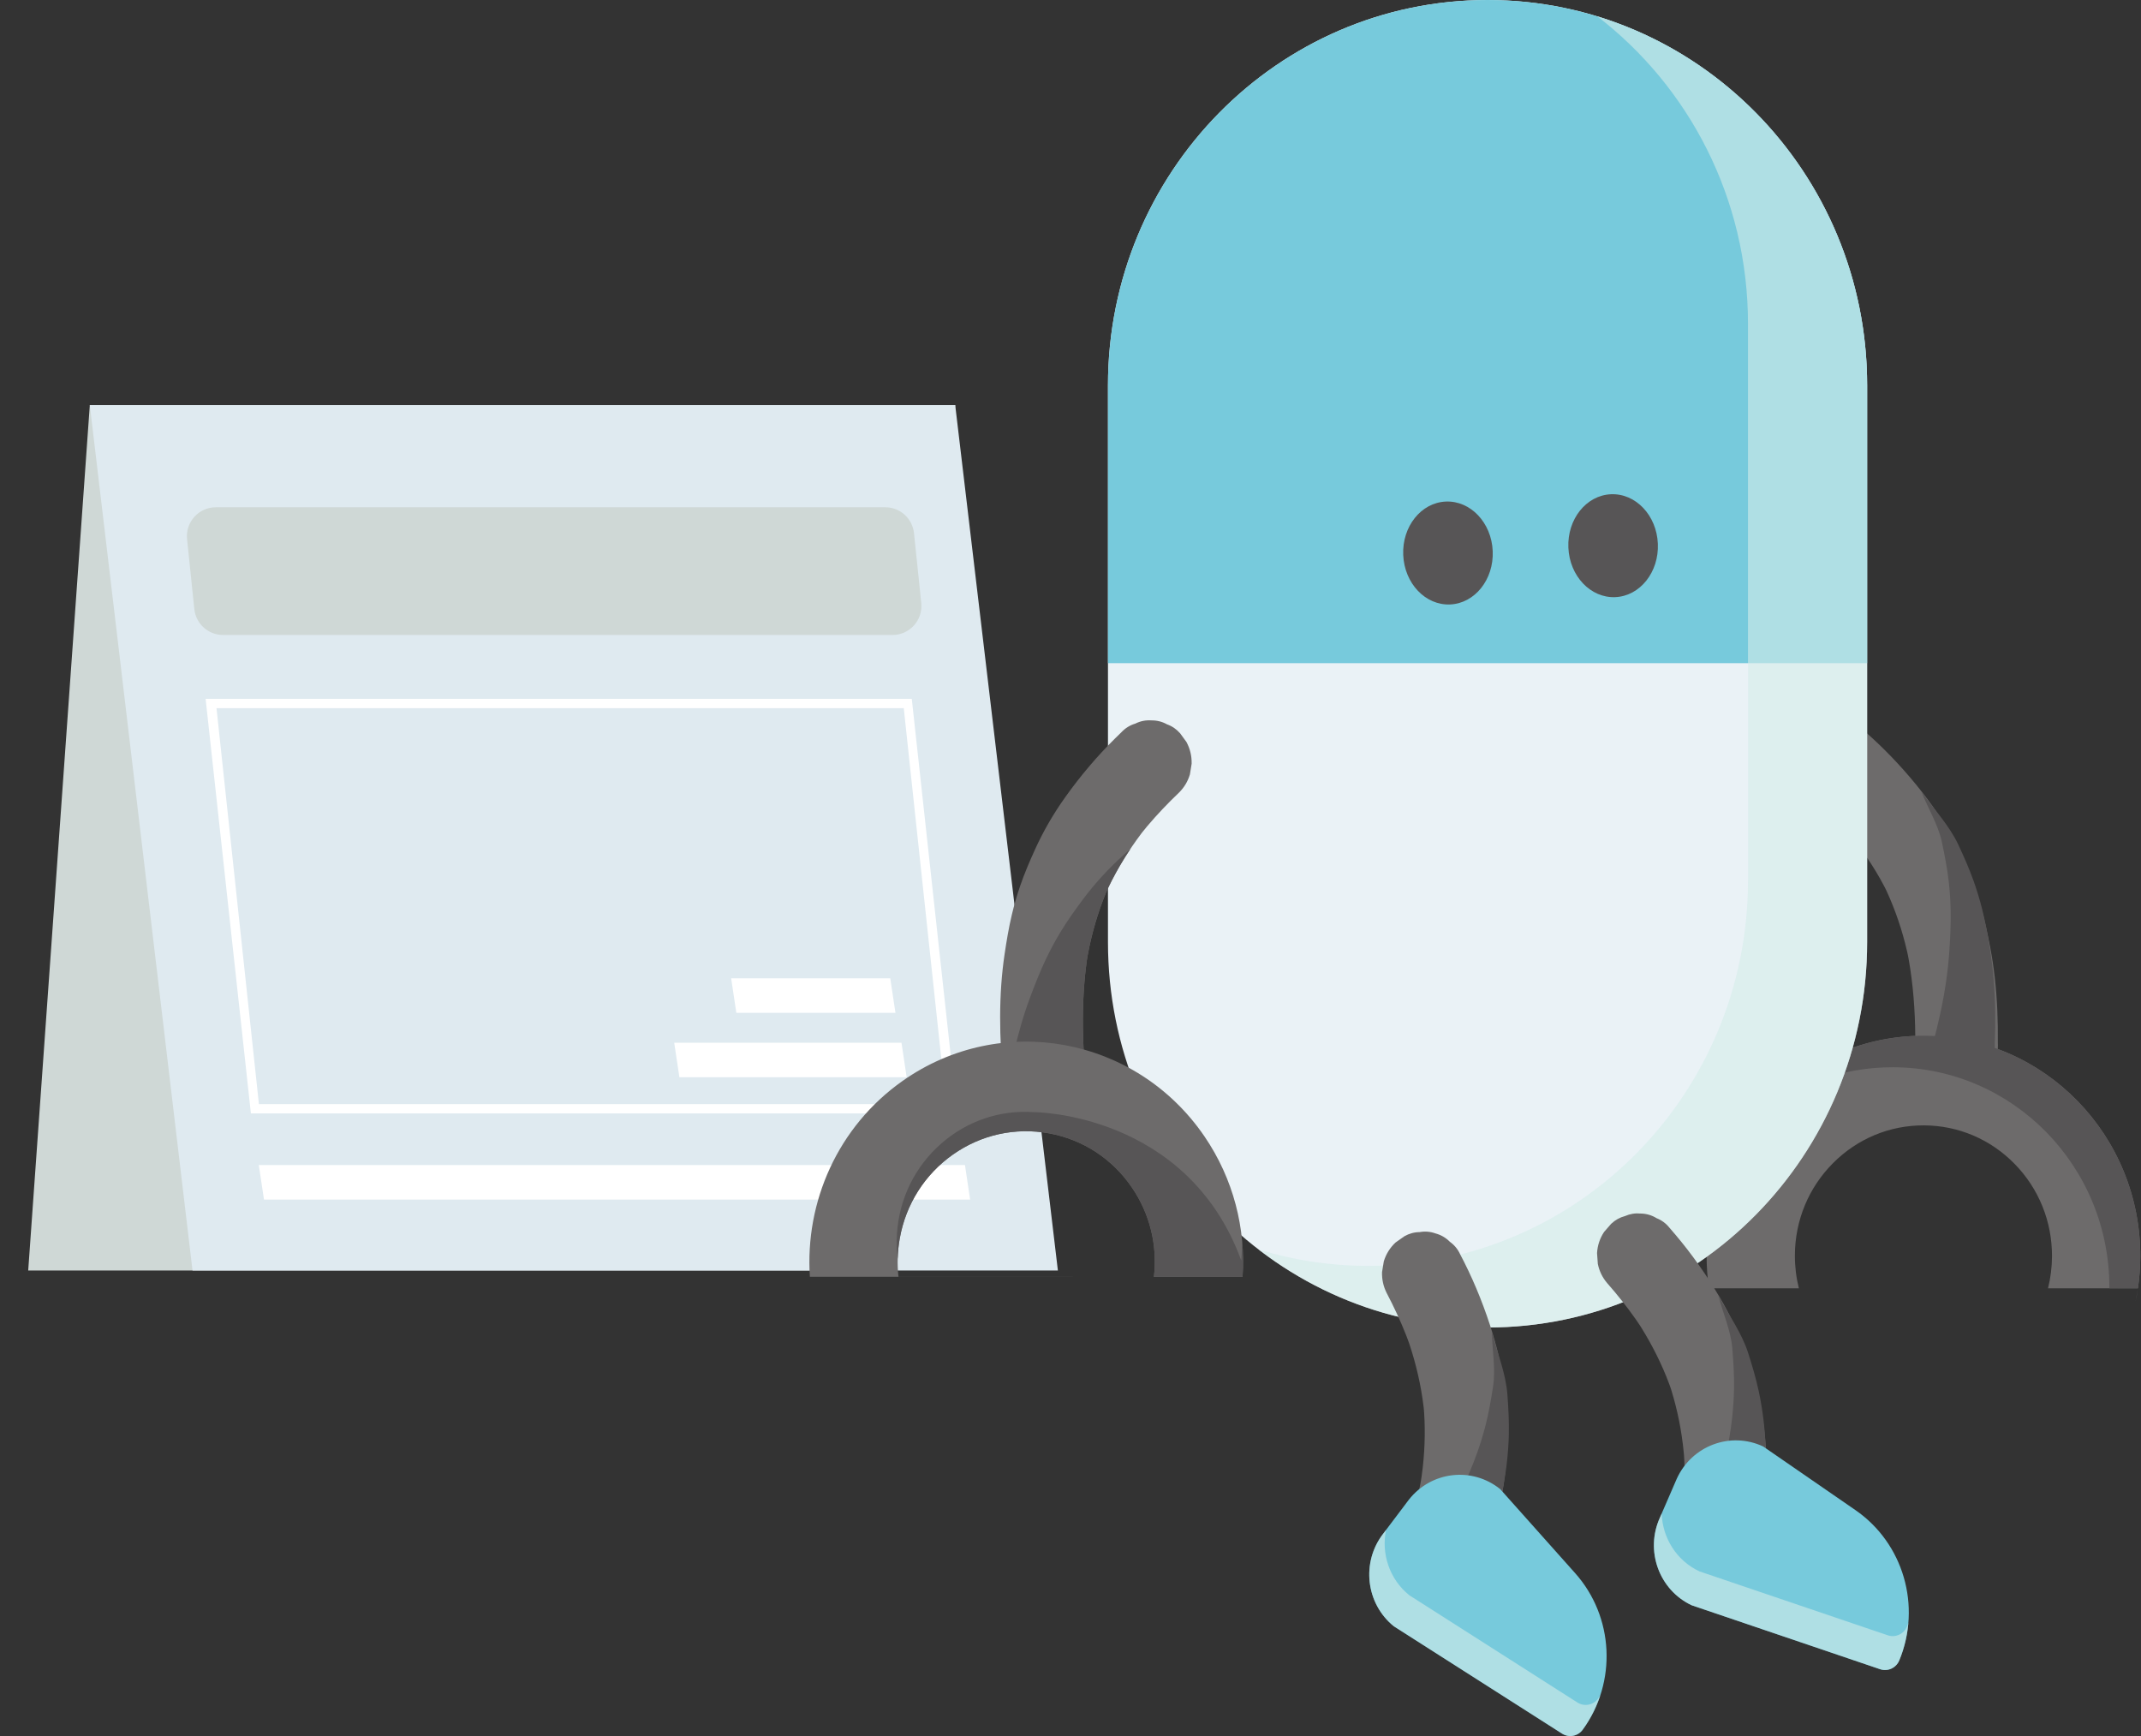 <svg width="74" height="60" viewBox="0 0 74 60" fill="none" xmlns="http://www.w3.org/2000/svg">
<rect x="0" y="0" width="74" height="60" fill="#333333" stroke="none"/>
<path d="M0.975 43.91H30.885L33.015 14H3.104L0.975 43.91Z" fill="#CFD8D6"/>
<path d="M6.654 43.91H36.564L33.015 14H3.104L6.654 43.91Z" fill="#DFEAF0"/>
<path d="M7.483 24.476L8.949 38.16H32.703L31.237 24.476H7.483ZM7.107 24.153H31.514L33.079 38.482H8.672L7.107 24.153Z" fill="white"/>
<path d="M8.945 40.265H33.352L33.531 41.459H9.124L8.945 40.265Z" fill="white"/>
<path d="M6.466 18.635C6.405 18.045 6.868 17.532 7.461 17.532H30.597C31.109 17.532 31.539 17.919 31.591 18.429L31.842 20.843C31.903 21.433 31.44 21.946 30.847 21.946H7.711C7.198 21.946 6.769 21.559 6.716 21.049L6.466 18.635Z" fill="#CFD8D6"/>
<path d="M25.271 33.811H30.77L30.95 35.005H25.45L25.271 33.811Z" fill="white"/>
<path d="M23.303 36.038H31.158L31.337 37.231H23.482L23.303 36.038Z" fill="white"/>
<path d="M73.894 44.526C73.946 44.17 73.973 43.807 73.975 43.437C73.992 39.235 70.65 35.815 66.511 35.797C62.373 35.78 59.004 39.172 58.986 43.374C58.985 43.765 59.012 44.15 59.067 44.526M73.811 44.996C73.843 44.841 73.871 44.684 73.894 44.526L73.811 44.996ZM62.175 44.526C62.083 44.158 62.036 43.776 62.037 43.387C62.042 42.182 62.509 41.051 63.352 40.203C64.195 39.354 65.312 38.89 66.499 38.895C67.686 38.9 68.799 39.374 69.635 40.229C70.471 41.085 70.928 42.219 70.924 43.424C70.922 43.801 70.875 44.17 70.786 44.526" fill="#6D6B6B"/>
<path d="M69.052 36.026C69.059 35.281 69.031 34.534 68.947 33.793C68.907 33.444 68.856 33.097 68.79 32.753C68.702 32.298 68.608 31.844 68.482 31.398C68.389 31.072 68.282 30.749 68.159 30.432C67.993 30.003 67.794 29.59 67.587 29.179C67.271 28.555 66.892 27.964 66.463 27.414C65.917 26.713 65.312 26.055 64.656 25.459C64.582 25.392 64.506 25.325 64.431 25.259C64.29 25.122 64.127 25.031 63.942 24.985C63.764 24.905 63.576 24.876 63.378 24.898C63.186 24.905 63.011 24.958 62.851 25.057C62.678 25.127 62.532 25.236 62.411 25.384C62.342 25.488 62.273 25.592 62.204 25.696C62.088 25.935 62.039 26.187 62.056 26.453C62.081 26.576 62.106 26.699 62.131 26.822C62.214 27.061 62.349 27.265 62.535 27.434C62.933 27.782 63.315 28.15 63.674 28.54C63.771 28.645 63.866 28.752 63.959 28.86C63.879 28.767 63.799 28.674 63.718 28.58C64.195 29.136 64.624 29.734 64.985 30.374C65.082 30.545 65.173 30.719 65.26 30.896C65.206 30.785 65.151 30.674 65.097 30.564C65.416 31.215 65.666 31.899 65.847 32.603C65.898 32.802 65.944 33.003 65.986 33.205C65.96 33.082 65.935 32.959 65.91 32.836C66.085 33.698 66.169 34.576 66.192 35.455C66.199 35.717 66.201 35.978 66.198 36.24C66.206 36.434 66.258 36.612 66.355 36.775C66.424 36.95 66.531 37.099 66.677 37.221C66.818 37.357 66.981 37.449 67.166 37.495C67.344 37.575 67.532 37.603 67.73 37.582C67.851 37.556 67.972 37.531 68.093 37.505C68.329 37.421 68.53 37.285 68.696 37.096C68.766 36.992 68.835 36.888 68.904 36.784C69.02 36.545 69.069 36.292 69.052 36.026Z" fill="#6D6B6B"/>
<path d="M73.894 44.526C73.946 44.17 73.973 43.807 73.975 43.437C73.992 39.235 70.65 35.815 66.512 35.797C64.154 35.788 62.046 36.884 60.666 38.607C61.966 37.525 63.631 36.878 65.444 36.886C69.583 36.903 72.924 40.323 72.907 44.525" fill="#575556"/>
<path d="M67.117 29.099C67.213 29.55 67.301 30.001 67.354 30.459C67.392 30.797 67.414 31.137 67.421 31.477C67.43 31.941 67.406 32.404 67.376 32.867C67.352 33.216 67.315 33.565 67.265 33.912C67.158 34.651 66.996 35.38 66.801 36.098C66.75 36.36 66.639 36.591 66.466 36.792C66.417 36.836 66.655 36.47 66.605 36.514C66.663 36.612 66.737 36.702 66.826 36.781C66.963 36.922 67.123 37.017 67.307 37.069C67.483 37.154 67.67 37.189 67.869 37.173C67.99 37.151 68.112 37.129 68.234 37.107C68.472 37.03 68.389 37.309 68.561 37.125C68.633 37.023 68.705 36.922 68.777 36.82C68.9 36.584 68.956 36.333 68.946 36.067C68.975 35.322 68.969 34.575 68.906 33.831C68.876 33.482 68.835 33.133 68.778 32.787C68.704 32.33 68.623 31.874 68.51 31.424C68.427 31.095 68.329 30.769 68.215 30.449C68.061 30.015 67.874 29.596 67.679 29.18C67.381 28.546 66.85 27.965 66.437 27.402C66.428 27.39 66.42 27.379 66.411 27.367C66.638 27.935 66.989 28.501 67.117 29.099Z" fill="#575556"/>
<path d="M51.415 0H51.415C44.169 0 38.295 5.963 38.295 13.319V32.562C38.295 39.917 44.169 45.881 51.415 45.881H51.415C58.661 45.881 64.534 39.917 64.534 32.562V13.319C64.534 5.963 58.661 0 51.415 0Z" fill="#EAF2F6"/>
<path d="M64.534 22.921V13.319C64.534 5.963 58.661 -1.25245e-06 51.415 0C44.169 1.25245e-06 38.295 5.963 38.295 13.319V22.921L64.534 22.921Z" fill="#77CADC"/>
<g style="mix-blend-mode:multiply" opacity="0.6">
<path d="M55.21 0.566C58.373 2.998 60.416 6.851 60.416 11.189V30.432C60.416 37.788 54.542 43.751 47.296 43.751C45.977 43.751 44.703 43.552 43.501 43.184C45.701 44.876 48.442 45.88 51.415 45.88C58.661 45.88 64.535 39.917 64.535 32.561L64.535 13.318C64.535 7.302 60.605 2.219 55.21 0.566Z" fill="#D4ECEA"/>
</g>
<path d="M50.122 20.891C50.976 20.854 51.635 20.027 51.593 19.046C51.552 18.064 50.825 17.298 49.971 17.335C49.117 17.372 48.458 18.198 48.5 19.18C48.541 20.162 49.267 20.928 50.122 20.891Z" fill="#575556"/>
<path d="M55.83 20.638C56.684 20.601 57.343 19.774 57.301 18.792C57.26 17.81 56.534 17.045 55.679 17.082C54.825 17.119 54.166 17.945 54.208 18.927C54.249 19.909 54.976 20.675 55.83 20.638Z" fill="#575556"/>
<path d="M34.597 36.26C34.558 35.515 34.555 34.768 34.608 34.024C34.633 33.674 34.67 33.325 34.722 32.978C34.79 32.52 34.866 32.062 34.973 31.612C35.052 31.281 35.145 30.954 35.255 30.633C35.403 30.197 35.585 29.775 35.775 29.356C36.064 28.718 36.418 28.112 36.824 27.544C37.34 26.82 37.917 26.137 38.548 25.514C38.619 25.443 38.692 25.373 38.764 25.303C38.899 25.161 39.058 25.063 39.241 25.009C39.416 24.921 39.603 24.884 39.802 24.898C39.993 24.897 40.171 24.942 40.335 25.034C40.51 25.096 40.66 25.199 40.787 25.342C40.861 25.443 40.934 25.544 41.008 25.645C41.133 25.878 41.193 26.128 41.187 26.395C41.167 26.519 41.147 26.642 41.127 26.766C41.054 27.009 40.928 27.218 40.749 27.395C40.366 27.76 40 28.144 39.657 28.549C39.565 28.658 39.475 28.769 39.386 28.881C39.462 28.785 39.538 28.688 39.615 28.591C39.161 29.167 38.758 29.783 38.424 30.438C38.334 30.613 38.25 30.791 38.171 30.971L38.32 30.632C38.028 31.296 37.807 31.991 37.656 32.702C37.612 32.903 37.575 33.106 37.542 33.309L37.602 32.937C37.463 33.806 37.417 34.687 37.43 35.566C37.434 35.828 37.443 36.089 37.456 36.351C37.457 36.545 37.412 36.725 37.322 36.892C37.261 37.07 37.16 37.223 37.019 37.351C36.884 37.494 36.725 37.592 36.542 37.646C36.367 37.733 36.18 37.77 35.982 37.757L35.616 37.696C35.377 37.622 35.17 37.494 34.996 37.313C34.923 37.212 34.849 37.111 34.776 37.01C34.65 36.776 34.59 36.526 34.597 36.26Z" fill="#6D6B6B"/>
<path d="M37.457 36.351C37.443 36.089 37.434 35.827 37.43 35.566C37.418 34.745 37.459 33.923 37.577 33.112C37.601 32.975 37.627 32.838 37.656 32.702C37.795 32.053 37.991 31.417 38.247 30.805C38.304 30.682 38.362 30.559 38.424 30.437C38.618 30.058 38.835 29.692 39.072 29.339C38.99 29.41 38.908 29.482 38.828 29.555C38.312 30.021 37.838 30.536 37.421 31.096C37.147 31.464 36.881 31.836 36.644 32.23C36.469 32.52 36.308 32.819 36.162 33.125C35.962 33.542 35.791 33.972 35.628 34.405C35.504 34.733 35.394 35.065 35.296 35.401C35.127 35.98 34.994 36.568 34.886 37.16C34.923 37.211 34.96 37.262 34.997 37.312C35.171 37.494 35.377 37.622 35.616 37.696C35.738 37.716 35.86 37.736 35.982 37.757C36.181 37.77 36.367 37.733 36.542 37.646C36.725 37.592 36.884 37.493 37.019 37.351C37.16 37.222 37.261 37.069 37.322 36.892C37.413 36.725 37.458 36.545 37.457 36.351Z" fill="#575556"/>
<path d="M42.947 44.131C43.061 42.466 42.638 40.752 41.629 39.274C39.27 35.821 34.601 34.962 31.2 37.356C28.952 38.939 27.82 41.545 27.992 44.128M31.055 44.132C31.005 43.696 31.019 43.249 31.098 42.805C31.309 41.619 31.963 40.588 32.938 39.902C33.914 39.215 35.094 38.956 36.262 39.17C37.429 39.385 38.445 40.048 39.121 41.039C39.744 41.95 40.01 43.038 39.884 44.13" fill="#6D6B6B"/>
<path d="M39.883 44.13C40.01 43.038 39.743 41.95 39.121 41.039C38.445 40.049 37.429 39.385 36.261 39.171C35.094 38.956 33.913 39.216 32.938 39.902C31.963 40.589 31.309 41.62 31.098 42.805C31.056 43.042 31.032 43.279 31.027 43.514C30.991 43.222 30.982 42.925 31.003 42.625C31.085 41.423 31.623 40.326 32.519 39.535C33.414 38.744 34.559 38.354 35.743 38.438C35.743 38.438 41.03 38.447 42.903 43.568C42.923 43.333 42.931 43.096 42.929 42.859C42.97 43.283 42.975 43.709 42.947 44.132" fill="#575556"/>
<path d="M60.899 53.729C61.003 52.99 61.071 52.246 61.084 51.5C61.089 51.15 61.083 50.799 61.062 50.449C61.033 49.986 60.998 49.523 60.931 49.065C60.882 48.728 60.817 48.394 60.736 48.064C60.627 47.617 60.482 47.18 60.33 46.746C60.098 46.084 59.798 45.449 59.444 44.846C58.993 44.079 58.478 43.346 57.904 42.668C57.839 42.591 57.773 42.515 57.707 42.439C57.585 42.285 57.435 42.173 57.258 42.103C57.091 42 56.908 41.946 56.709 41.942C56.519 41.924 56.338 41.953 56.166 42.029C55.987 42.076 55.828 42.164 55.689 42.295C55.607 42.389 55.525 42.483 55.443 42.577C55.297 42.798 55.215 43.042 55.199 43.308C55.208 43.433 55.217 43.558 55.226 43.683C55.277 43.931 55.384 44.152 55.547 44.344C55.897 44.742 56.228 45.157 56.533 45.591C56.616 45.709 56.696 45.827 56.775 45.947C56.707 45.844 56.64 45.741 56.572 45.638C56.974 46.252 57.321 46.902 57.597 47.584C57.67 47.767 57.739 47.952 57.802 48.138C57.762 48.021 57.723 47.904 57.683 47.787C57.916 48.475 58.075 49.187 58.164 49.909C58.189 50.113 58.209 50.318 58.223 50.523C58.214 50.398 58.205 50.273 58.196 50.148C58.258 51.026 58.228 51.907 58.138 52.782C58.111 53.042 58.079 53.302 58.043 53.561C58.025 53.755 58.054 53.938 58.129 54.112C58.175 54.295 58.262 54.456 58.391 54.597C58.513 54.751 58.663 54.863 58.84 54.934C59.007 55.036 59.189 55.09 59.389 55.095C59.512 55.086 59.635 55.077 59.758 55.067C60.003 55.015 60.22 54.907 60.409 54.741C60.491 54.647 60.573 54.554 60.655 54.46C60.801 54.238 60.882 53.995 60.899 53.729Z" fill="#6D6B6B"/>
<path d="M59.875 46.604C59.912 47.063 59.941 47.522 59.934 47.983C59.928 48.324 59.906 48.663 59.869 49.002C59.818 49.462 59.735 49.918 59.645 50.373C59.577 50.717 59.495 51.058 59.4 51.395C59.2 52.113 58.945 52.814 58.658 53.501C58.575 53.753 58.434 53.967 58.237 54.144C58.182 54.18 58.466 53.849 58.411 53.886C58.456 53.992 58.517 54.09 58.596 54.181C58.713 54.338 58.86 54.455 59.035 54.53C59.198 54.638 59.38 54.697 59.578 54.708C59.702 54.702 59.825 54.697 59.949 54.691C60.195 54.646 60.077 54.912 60.27 54.752C60.355 54.661 60.44 54.57 60.525 54.478C60.677 54.261 60.765 54.02 60.789 53.755C60.914 53.02 61.004 52.278 61.038 51.533C61.054 51.182 61.057 50.831 61.046 50.481C61.031 50.018 61.009 49.554 60.955 49.094C60.915 48.756 60.86 48.42 60.789 48.088C60.692 47.637 60.561 47.197 60.421 46.758C60.208 46.09 59.756 45.443 59.419 44.83C59.412 44.818 59.405 44.806 59.398 44.793C59.55 45.386 59.825 45.993 59.875 46.604Z" fill="#575556"/>
<path d="M58.47 55.481L64.983 57.691C65.248 57.781 65.537 57.648 65.645 57.386C66.422 55.509 65.788 53.335 64.129 52.191L60.942 49.993C59.814 49.464 58.477 49.962 57.955 51.107L57.373 52.449C56.851 53.593 57.342 54.951 58.47 55.481Z" fill="#77CADC"/>
<g style="mix-blend-mode:multiply" opacity="0.6">
<path d="M57.373 52.449L57.433 52.31C57.461 53.145 57.939 53.934 58.737 54.309L65.249 56.519C65.515 56.609 65.804 56.476 65.912 56.214C65.929 56.174 65.944 56.134 65.959 56.094C65.922 56.53 65.82 56.965 65.646 57.386C65.537 57.648 65.248 57.781 64.983 57.691L58.47 55.481C57.342 54.951 56.851 53.594 57.373 52.449Z" fill="#D4ECEA"/>
</g>
<path d="M50.944 55.087C51.216 54.394 51.456 53.687 51.642 52.965C51.729 52.626 51.804 52.283 51.865 51.938C51.945 51.482 52.019 51.024 52.06 50.562C52.09 50.224 52.105 49.883 52.103 49.543C52.101 49.082 52.062 48.623 52.015 48.165C51.944 47.467 51.8 46.777 51.596 46.106C51.336 45.252 51.007 44.417 50.607 43.621C50.562 43.531 50.515 43.441 50.468 43.351C50.386 43.172 50.266 43.028 50.11 42.917C49.972 42.777 49.807 42.681 49.615 42.629C49.434 42.565 49.251 42.55 49.067 42.584C48.881 42.585 48.706 42.633 48.541 42.727C48.439 42.799 48.338 42.87 48.236 42.942C48.043 43.122 47.907 43.34 47.829 43.594C47.809 43.718 47.788 43.841 47.768 43.965C47.76 44.219 47.813 44.458 47.926 44.684C48.173 45.155 48.399 45.638 48.595 46.133C48.647 46.266 48.698 46.401 48.746 46.536C48.705 46.42 48.663 46.303 48.622 46.187C48.869 46.88 49.056 47.595 49.164 48.324C49.193 48.519 49.217 48.715 49.235 48.912C49.224 48.788 49.212 48.665 49.201 48.542C49.267 49.266 49.256 49.996 49.175 50.719C49.151 50.923 49.123 51.127 49.089 51.331L49.151 50.959C49.007 51.827 48.772 52.676 48.481 53.505C48.395 53.751 48.303 53.996 48.207 54.239C48.145 54.423 48.13 54.608 48.163 54.795C48.165 54.983 48.212 55.161 48.305 55.329C48.387 55.508 48.507 55.653 48.663 55.764C48.801 55.904 48.966 56 49.158 56.052C49.28 56.073 49.402 56.093 49.524 56.114C49.773 56.122 50.01 56.068 50.232 55.953C50.334 55.882 50.435 55.81 50.537 55.739C50.73 55.558 50.866 55.341 50.944 55.087Z" fill="#6D6B6B"/>
<path d="M51.606 47.918C51.536 48.373 51.457 48.826 51.343 49.273C51.258 49.602 51.158 49.927 51.043 50.246C50.886 50.682 50.699 51.105 50.506 51.525C50.36 51.843 50.201 52.154 50.031 52.46C49.669 53.109 49.258 53.729 48.82 54.328C48.68 54.553 48.494 54.728 48.261 54.852C48.199 54.874 48.552 54.62 48.49 54.643C48.509 54.757 48.546 54.867 48.601 54.974C48.678 55.155 48.794 55.303 48.947 55.419C49.08 55.562 49.242 55.663 49.433 55.721C49.555 55.746 49.676 55.77 49.797 55.794C50.046 55.809 49.87 56.039 50.095 55.931C50.199 55.862 50.302 55.794 50.406 55.725C50.604 55.551 50.746 55.338 50.832 55.086C51.124 54.401 51.384 53.702 51.59 52.986C51.687 52.65 51.772 52.309 51.843 51.966C51.936 51.512 52.023 51.057 52.077 50.596C52.117 50.259 52.142 49.919 52.15 49.579C52.16 49.118 52.135 48.658 52.101 48.199C52.05 47.499 51.761 46.762 51.576 46.085C51.572 46.072 51.568 46.058 51.565 46.044C51.574 46.656 51.7 47.313 51.606 47.918Z" fill="#575556"/>
<path d="M48.176 56.208L53.99 59.917C54.227 60.068 54.539 60.008 54.705 59.779C55.897 58.141 55.786 55.877 54.44 54.368L51.854 51.468C50.881 50.683 49.466 50.847 48.693 51.834L47.815 52.998C47.042 53.986 47.203 55.422 48.176 56.208Z" fill="#77CADC"/>
<g style="mix-blend-mode:multiply" opacity="0.6">
<path d="M47.815 52.998L47.906 52.878C47.738 53.696 48.02 54.577 48.708 55.133L54.522 58.842C54.759 58.993 55.071 58.933 55.237 58.705C55.262 58.67 55.286 58.634 55.31 58.599C55.173 59.013 54.972 59.412 54.705 59.779C54.539 60.008 54.227 60.068 53.99 59.916L48.176 56.207C47.203 55.422 47.042 53.986 47.815 52.998Z" fill="#D4ECEA"/>
</g>
</svg>
